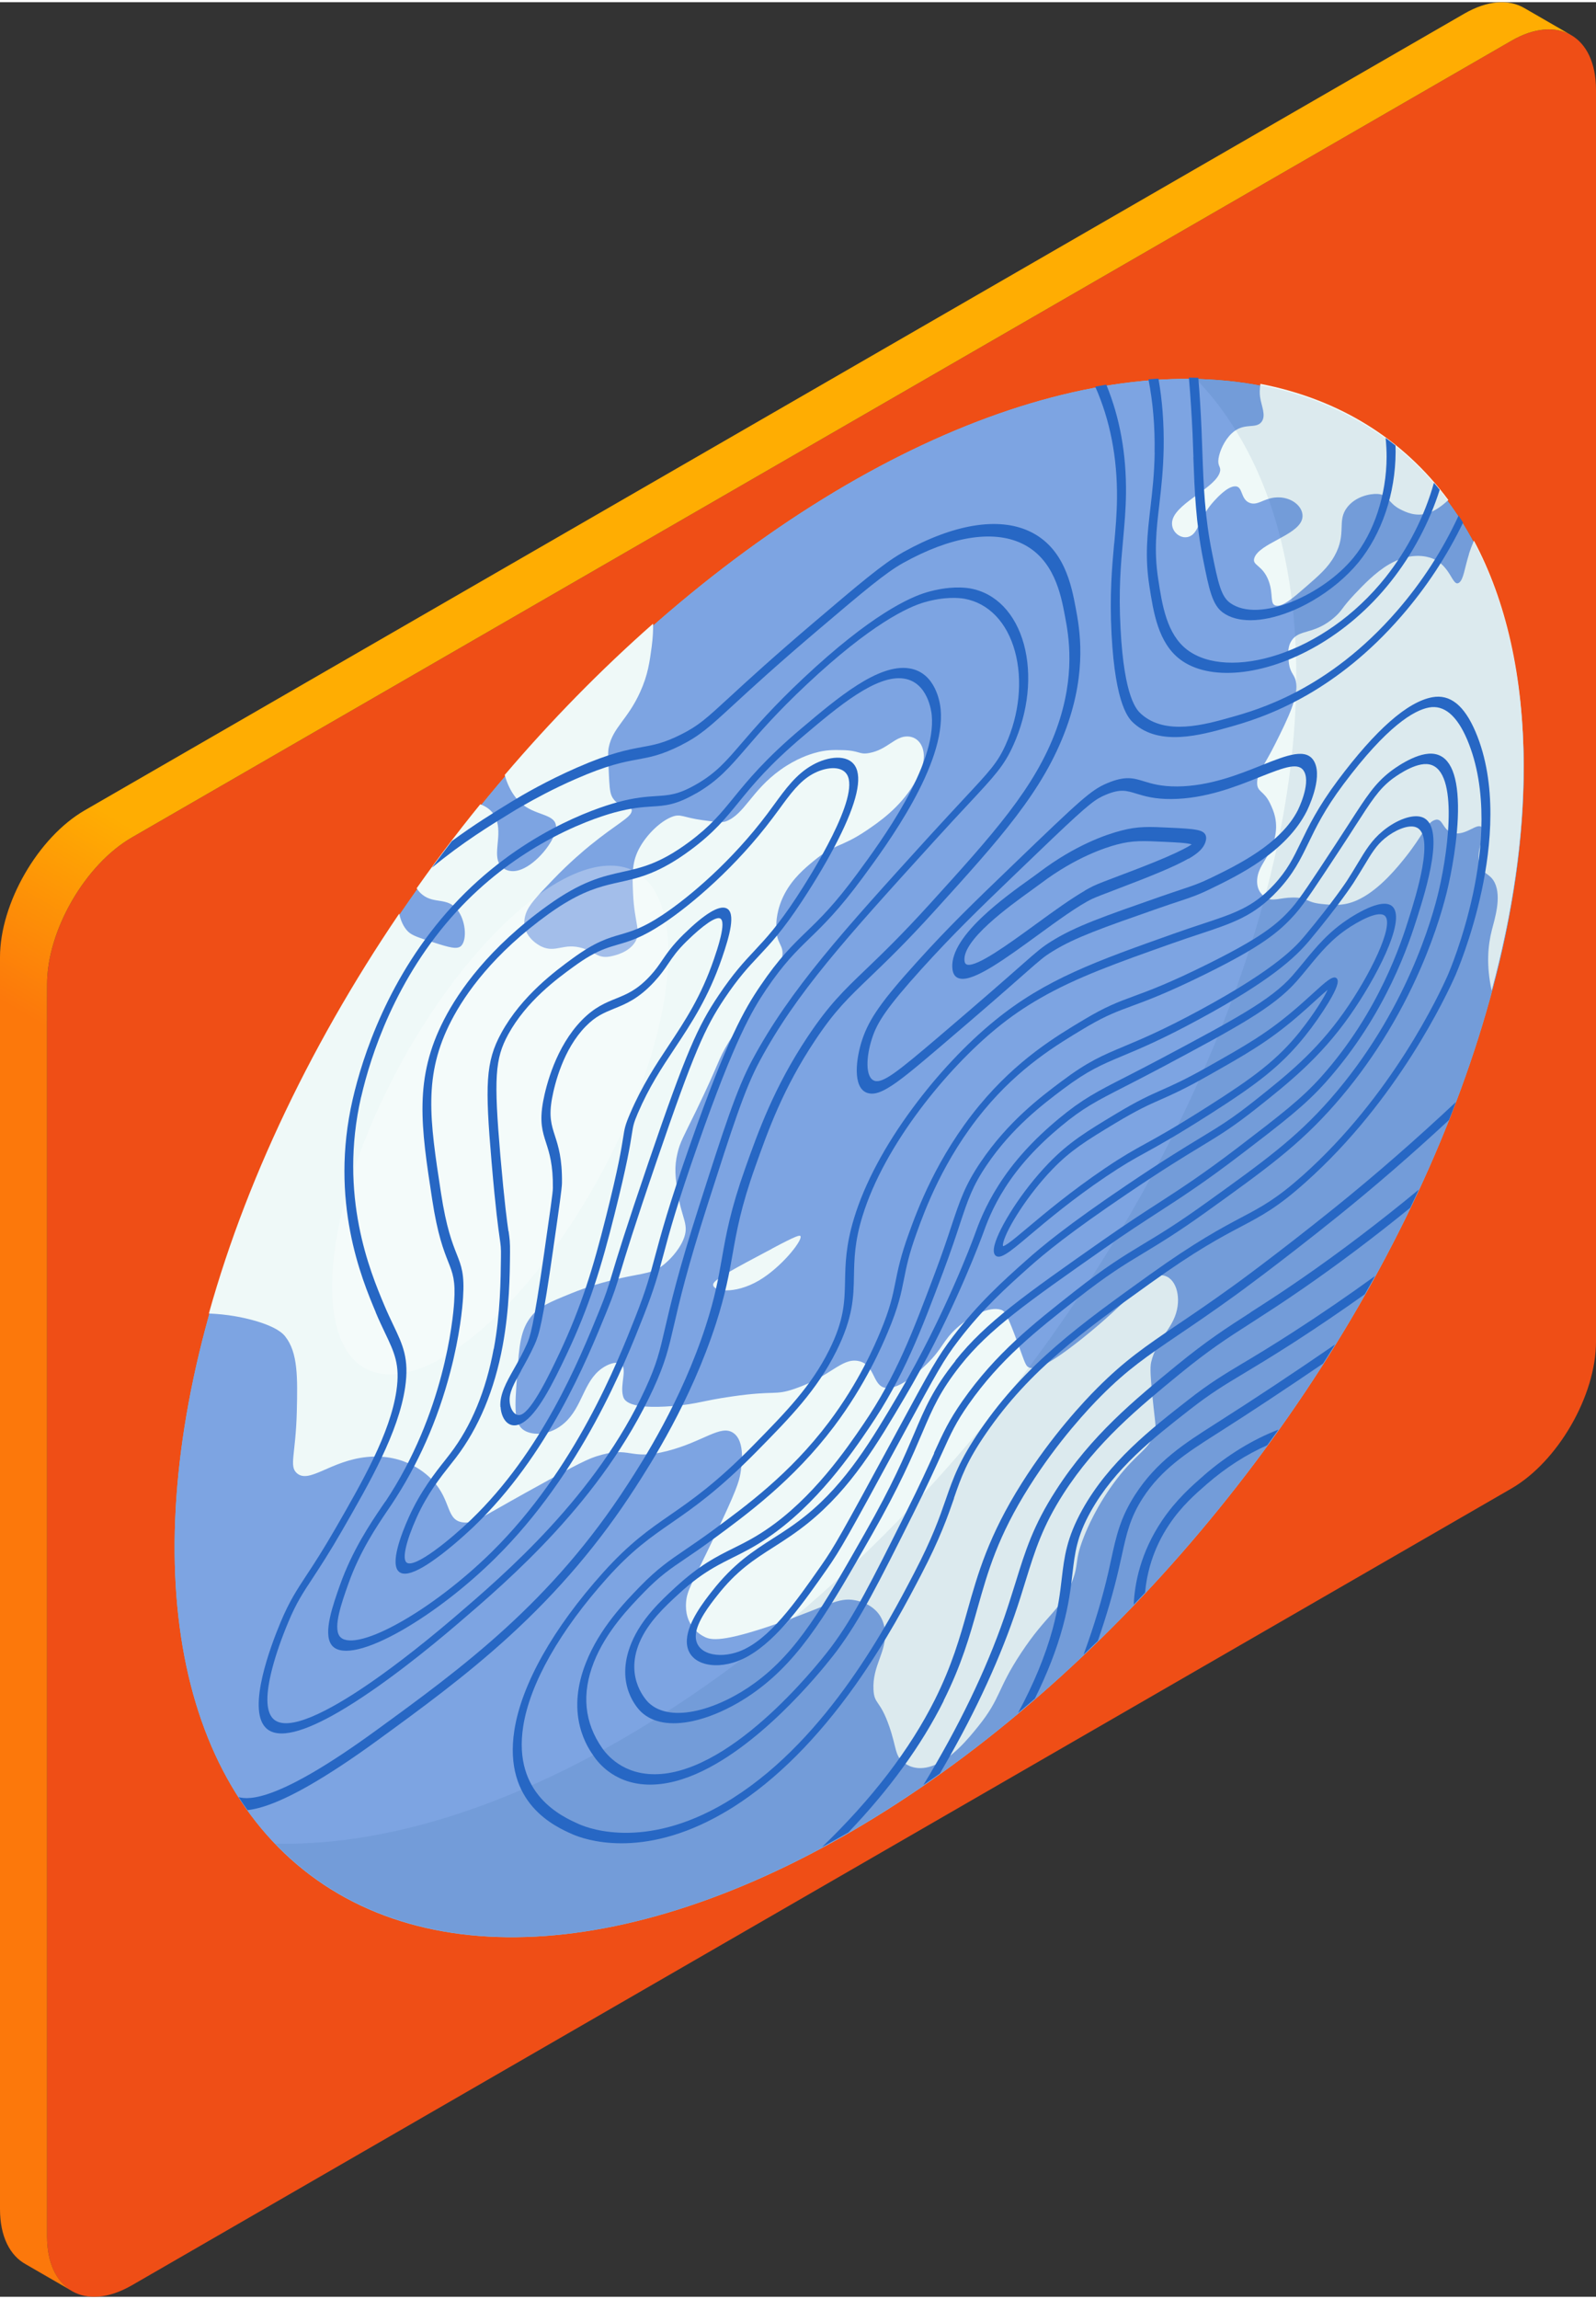 <?xml version="1.0" encoding="UTF-8"?>
<svg xmlns="http://www.w3.org/2000/svg" xmlns:xlink="http://www.w3.org/1999/xlink" id="Calque_2" data-name="Calque 2" viewBox="0 0 179.12 257.44" width="100" height="144">
  <rect x="0" y="0" width="179.12" height="257.44" fill="#333333" stroke="none"/>
  <defs>
    <style>
      .cls-1 {
        fill: url(#linear-gradient-2);
      }

      .cls-2 {
        fill: #054477;
        opacity: .08;
      }

      .cls-3 {
        fill: #ef4e16;
      }

      .cls-4 {
        fill: #2767c4;
      }

      .cls-5 {
        fill: #fff;
        opacity: .29;
      }

      .cls-6 {
        fill: #61d0f7;
      }

      .cls-7 {
        fill: #eff9f8;
      }

      .cls-8 {
        fill: url(#linear-gradient);
      }

      .cls-9 {
        fill: #7da4e2;
      }
    </style>
    <linearGradient id="linear-gradient" x1="176.35" y1="3.7" x2="176.35" y2="3.7" gradientUnits="userSpaceOnUse">
      <stop offset=".4" stop-color="#34318f"/>
      <stop offset=".48" stop-color="#7f7ff4"/>
    </linearGradient>
    <linearGradient id="linear-gradient-2" x1="-20.04" y1="240.56" x2="131.62" y2="-22.13" gradientUnits="userSpaceOnUse">
      <stop offset=".4" stop-color="#fc780b"/>
      <stop offset=".48" stop-color="#ffad02"/>
    </linearGradient>
  </defs>
  <g id="Objects">
    <g id="Window_with_calendar" data-name="Window with calendar">
      <path class="cls-3" d="m179.12,150.28c0,6.05-4.28,13.47-9.52,16.49L14.8,256.15c-5.24,3.02-9.52.55-9.52-5.5V110.2c0-6.05,4.28-13.46,9.52-16.49L169.6,4.34c5.24-3.02,9.52-.55,9.52,5.5v140.45Z"/>
      <g>
        <path class="cls-8" d="m176.35,3.7h0s-.02-.01-.02-.01c0,0,.01,0,.02.01Z"/>
        <path class="cls-1" d="m5.28,250.65V110.2c0-6.05,4.28-13.46,9.52-16.49L169.6,4.34c2.61-1.51,4.98-1.65,6.71-.66l-5.23-3.02h0c-1.73-1.01-4.12-.89-6.75.63L9.52,90.66c-5.24,3.02-9.52,10.44-9.52,16.49v140.45c0,3.08,1.12,5.23,2.91,6.2l5.07,2.93c-1.67-1.02-2.7-3.12-2.7-6.08Z"/>
      </g>
      <g>
        <ellipse class="cls-6" cx="95.3" cy="129.67" rx="100.65" ry="56.94" transform="translate(-65.61 127.89) rotate(-53.05)"/>
        <ellipse class="cls-9" cx="95.3" cy="129.67" rx="100.65" ry="56.94" transform="translate(-65.61 127.89) rotate(-53.05)"/>
        <path class="cls-7" d="m86.64,139.85c-4.3,2.28-6.45,3.42-6.59,3.96-.2.81,2.36,1.24,5.14-.4,2.49-1.47,4.82-4.4,4.66-4.94-.06-.19-.42-.11-3.21,1.37Z"/>
        <path class="cls-7" d="m130.17,142.83c-1.75.1-3.2,2.72-8.83,7.19-4.08,3.24-5.21,3.36-5.78,3.18-.45-.14-.49-.45-1.29-2.63-1.27-3.49-1.53-3.74-1.93-3.87-1.32-.42-3.48.71-4.98,2.07-1.56,1.41-1.54,2.27-3.37,4.04-.67.64-2.47,2.38-4.02,2.64-2.2.37-1.5-2.63-3.69-3.01-1.87-.32-3.05,1.74-7.07,3.12-2.34.8-2.08.15-7.07.87-3.42.49-3.87.85-6.59,1.07-5.03.41-5.49-.63-5.62-1.09-.39-1.36.57-3.21-.32-3.67-.51-.26-1.39.06-2.09.56-2.06,1.49-2.14,4.3-4.18,6.11-1.59,1.41-3.51,1.43-4.5.83-1.21-.74-1.07-2.59-.8-6.28.24-3.29.37-5.03,1.61-6.55.88-1.08,2.03-1.56,4.34-2.5,2.01-.83,3.89-1.35,5.46-1.71,2.96-.67,3.89-.52,5.3-1.78.24-.21,1.35-1.21,1.93-2.56.74-1.75-.18-2.28-.64-5.41-.24-1.64-.39-2.71,0-4.34.29-1.23.65-1.78,2.09-4.74,2.75-5.68,2.35-5.55,3.69-7.76.41-.67,1.45-2.2,3.53-5.25,1.74-2.55,2.22-3.2,2.41-4.12.32-1.54-.66-1.44-.64-3.48,0-.53.02-2,.96-3.77.91-1.7,2.22-2.8,3.21-3.62,2.48-2.05,2.99-1.45,5.94-3.43,1.38-.93,3.7-2.52,5.3-5.15.36-.6.98-1.63,1.12-2.74.2-1.54-.6-2.63-1.77-2.67-1.44-.06-2.28,1.49-4.34,1.86-1.18.21-.99-.29-3.05-.33-.93-.02-1.82-.04-3.05.32-.5.14-2.04.6-3.86,1.9-3.26,2.34-4.01,4.97-6.1,5.77-.44.17-1.15.07-2.57-.12-2.31-.31-2.5-.78-3.53-.37-1.26.5-2.7,1.89-3.53,3.33-.94,1.63-.9,2.99-.8,5.28.14,3.33.99,4.32.16,5.53-.73,1.06-2.12,1.38-2.57,1.48-1.48.34-1.78-.42-3.21-.88-2.16-.68-3.02.57-4.66-.2-.2-.09-2.55-1.26-1.77-3.64.33-1.02,1.24-1.96,3.05-3.85,1.91-1.99,3.59-3.38,4.18-3.86,2.99-2.43,4.49-3.07,4.66-3.81.19-.81-1.54-.2-2.25-1.75-.21-.47-.25-1.21-.32-2.71-.07-1.48-.11-2.22,0-2.73.46-2.24,2.12-3.09,3.53-6.22.87-1.91,1.06-3.38,1.29-5.08.13-.98.17-1.84.16-2.58-5.89,5.19-11.48,10.9-16.66,16.98.56,1.95,1.48,2.98,2.37,3.57,1.65,1.07,3.64.9,3.37,2.55-.24,1.45-2.14,3.8-3.86,4.47-1.38.55-2.14-.19-2.25-.31-1.06-1.09.02-3.18-.48-5.02-.19-.71-.67-1.52-1.89-1.97.42-.52.85-1.04,1.27-1.55-2.95,3.55-5.76,7.21-8.41,10.97.21.33.44.57.68.75,1.31,1.02,2.75.25,3.86,1.63.97,1.2,1.13,3.35.48,4.06-.44.48-1.37.2-3.21-.39-1.53-.49-2.29-.74-2.73-1.15-.28-.26-.78-.85-1.04-2.05.65-.95,1.3-1.9,1.97-2.84-10.67,15.09-18.85,31.61-23.33,47.7,2.13.09,3.8.43,5.05.78,2.63.74,3.31,1.52,3.53,1.81,1.42,1.81,1.38,4.57,1.29,8.41-.12,4.83-.89,6.11,0,6.91,1.39,1.24,3.77-1.4,7.87-1.81,4.33-.43,6.79,1.99,7.39,2.64,2.16,2.34,1.44,4.56,3.53,4.71,1.14.08,1.85-.54,6.91-3.35,4.39-2.43,6.59-3.65,7.87-4.06,3.98-1.28,3.62.52,8.03-.62,4.06-1.05,5.97-3,7.39-2.02,1.38.95.93,3.73.8,4.52-.15.92-.44,1.95-3.05,7.38-2.43,5.07-2.94,5.76-3.05,7.06-.22,2.6,1.51,3.65,2.09,3.93.7.34,1.95.66,8.19-1.52,5.64-1.96,6.77-2.96,8.67-2.6.47.09,3.15.61,3.37,3.51.18,2.33-1.42,3.82-1.29,6.52.09,1.7.72,1.09,1.77,4.12.83,2.39.62,3.31,1.61,4.05.29.22,1.37,1.04,3.21.39,2.19-.76,4.09-3.11,5.14-4.41,2.6-3.22,2.11-4.14,4.82-8.24,2.87-4.35,4.31-4.65,5.62-7.74.98-2.32.29-2.41,1.45-5.33.32-.81,1.43-3.53,3.69-6.47,2.27-2.94,3.51-3.24,4.18-4.98.31-.81.14-1-.16-4.08-.22-2.27-.32-3.42-.16-4.08.64-2.6,2.4-3.64,2.89-5.85.44-1.98-.36-3.96-1.93-3.87Z"/>
        <path class="cls-7" d="m164.87,61.91c-.51,1.61-.61,2.86-1.12,3.22-.76.52-.91-1.94-3.05-2.74-.61-.23-2.42-.71-4.82.69-1.54.9-2.88,2.32-3.86,3.35-1.51,1.6-1.34,1.79-2.25,2.58-2.29,2-3.93,1.28-4.82,2.62-.44.67-.39,1.39-.32,2.27.1,1.34.61,1.43.8,2.27.38,1.65-.91,4.23-2.25,6.92-1.33,2.67-2.05,3.32-2.09,4.42-.04,1.15.74.89,1.45,2.38.37.78,1,2.1.48,4.06-.54,2.05-1.82,2.9-1.93,4.49-.09,1.36.78,1.9.96,2.01.8.5,1.51.02,3.05,0,1.66-.01,1.46.54,3.21.72,1.44.15,2.68.27,4.34-.58,2.31-1.18,4.28-3.65,5.14-4.73,1.88-2.37,2.32-3.78,3.21-4.1,1.05-.38.82,1.43,2.41,1.5,1.33.06,2.35-1.17,2.89-.71.61.52-.57,2.17-.32,3.88.21,1.44,1.18,1.16,1.77,2.35.8,1.63-.02,4.14-.32,5.33-.44,1.71-.64,3.96-.02,6.78,2.33-8.62,3.59-17.1,3.59-25.14,0-10.1-1.98-18.6-5.58-25.34-.23.54-.41,1.03-.56,1.49Z"/>
        <path class="cls-7" d="m141.46,42.82c-.09.59-.1,1.07-.04,1.47.14,1.01.71,2.08.16,2.8-.66.86-1.98-.02-3.37,1.31-.79.75-1.32,1.95-1.45,2.76-.15.93.3.92.16,1.51-.42,1.75-4.65,3.39-5.3,5.31-.46,1.37,1.03,2.54,2.09,1.85.88-.58.92-2.1,2.57-3.89.37-.4,1.41-1.53,2.25-1.62,1.03-.11.62,1.49,1.77,1.87.85.28,1.47-.46,2.73-.61,2.02-.24,3.58,1.26,3.05,2.58-.69,1.71-4.75,2.6-5.3,4.18-.31.89.93.75,1.61,2.61.55,1.51.09,2.59.8,2.75.75.17,1.97-.89,3.37-2.11,1.47-1.28,2.48-2.15,3.21-3.46,1.43-2.56.21-3.93,1.45-5.49.95-1.2,2.55-1.51,3.37-1.47,1.28.07,1.16,1.01,2.57,1.73.6.3,1.77.9,3.21.39.74-.26,1.48-.79,2.18-1.44-5.12-6.92-12.35-11.34-21.09-13.03Z"/>
        <path class="cls-2" d="m134.18,42.21c7.16,7.43,11.3,18.67,11.3,33.27,0,41.81-33.89,95.27-75.7,119.41-14.22,8.21-27.51,11.96-38.88,11.71,13.34,13.85,37.2,14.44,64.41-1.27,41.81-24.14,75.7-77.6,75.7-119.41,0-27.59-14.77-43.21-36.83-43.71Z"/>
        <path class="cls-5" d="m68.5,96.87c-7.88,0-19.79,12.78-26.62,28.54-6.83,15.76-5.97,28.54,1.9,28.54,7.88,0,19.79-12.78,26.62-28.54,6.83-15.76,5.97-28.54-1.9-28.54Z"/>
        <path class="cls-4" d="m99.56,121.87c-.94.55-1.63.7-2.23.5-1.69-.58-1.26-3.91-.55-6.01.78-2.32,2.21-4.35,6.13-8.68,3.5-3.88,6.1-6.4,10.76-10.88,7.72-7.43,8.78-8.41,10.6-9.18,2.02-.85,2.94-.57,4.11-.21.85.26,1.91.59,3.76.58,3.6-.04,6.85-1.33,9.46-2.38,2.85-1.14,5.09-2.03,5.93-.35.94,1.89-.81,5.37-.88,5.52-2.34,4.6-7.66,7.18-10.83,8.72-1.42.69-2.19.94-3.57,1.4-.61.2-1.36.45-2.36.8-6.15,2.15-9.24,3.23-11.74,4.78-1.01.62-1.31.89-3.28,2.62-1.61,1.42-4.29,3.78-9.29,8.04-2.81,2.39-4.66,3.95-6,4.72Zm23.8-32.59c-1.2.69-2.86,2.24-9.27,8.41-4.62,4.44-7.18,6.94-10.63,10.74-4.02,4.45-5,6.04-5.57,7.76-.7,2.09-.8,4.46.25,4.82.92.32,2.59-1,7.1-4.84,4.99-4.25,7.66-6.6,9.26-8.01,2-1.76,2.42-2.13,3.58-2.85,2.66-1.65,5.8-2.74,12.06-4.93,1-.35,1.77-.6,2.38-.81,1.37-.46,2.06-.68,3.4-1.33,2.92-1.42,7.81-3.79,9.74-7.59.01-.03,1.44-2.87.73-4.29-.57-1.14-2.11-.58-5.02.58-2.7,1.08-6.07,2.42-9.85,2.46-1.96.02-3.07-.33-3.97-.6-1.13-.35-1.82-.57-3.49.14-.24.1-.47.21-.71.35Z"/>
        <path class="cls-4" d="m133.39,96.08c-1.44.83-3.88,1.85-8.02,3.42-1.26.48-2.34.89-2.79,1.1-1.56.75-3.89,2.45-6.14,4.09-3.64,2.65-7.08,5.15-8.67,4.86-.5-.09-.79-.43-.87-1.02-.22-1.6.9-3.58,3.31-5.87,1.81-1.72,4-3.3,5.46-4.34.4-.29.74-.53,1-.73,3.98-3,7.43-4.2,9.13-4.64,1.93-.51,3.15-.45,5.59-.33,1.26.06,2.26.11,2.91.24.41.08,1.36.27.98,1.39-.21.62-.72,1.18-1.88,1.85Zm-11.64,3.59c.34-.19.66-.37.95-.51.52-.25,1.58-.65,2.93-1.16,1.59-.6,3.57-1.35,5.26-2.08,1.62-.7,2.45-1.16,2.86-1.43-.52-.17-1.78-.23-3.1-.29-2.34-.11-3.52-.17-5.28.3-1.27.33-4.65,1.43-8.48,4.31-.28.21-.63.46-1.04.76-2.57,1.85-7.91,5.68-7.6,8.01h0c.03.24.14.37.34.41,1.13.2,4.59-2.31,7.64-4.53,1.93-1.41,3.92-2.85,5.53-3.78Z"/>
        <path class="cls-4" d="m42.16,146.98c.36.87.72,1.61,1.03,2.27,1.08,2.26,1.73,3.62,1.3,6.54-.7,4.76-3.81,10.18-6.82,15.41-1.42,2.46-2.43,4.01-3.25,5.25-1.13,1.72-1.95,2.97-2.91,5.26-1.19,2.84-3.73,9.66-1.74,11.83,1.37,1.5,4.56.41,8.18-1.68,4.79-2.77,10.34-7.29,13.43-9.94,5.66-4.84,16.19-13.85,21.94-26.35,1.35-2.94,1.71-4.5,2.31-7.09.61-2.66,1.45-6.3,3.8-13.63,2.76-8.6,4.14-12.92,5.84-16.07,4.1-7.63,9.58-13.66,19.52-24.6,1.56-1.72,2.82-3.07,3.83-4.15,3.04-3.26,4.07-4.36,5.11-6.68,1.69-3.74,2.12-7.87,1.18-11.32-.95-3.46-3.15-5.75-6.04-6.26-.62-.11-2.34-.29-4.81.42-1.95.56-6.33,2.55-13.86,9.62-3.42,3.21-5.36,5.46-6.92,7.27-1.82,2.12-2.92,3.4-5.13,4.67,0,0-.01,0-.02.01-2.01,1.16-3.06,1.22-4.5,1.31-1.06.07-2.38.15-4.4.71-2.44.67-10.98,3.5-18.41,11.58-7.24,7.88-10.15,17-11.24,21.74-2.63,11.44,1.03,20.16,2.59,23.88Zm-1.62-24.18c1.05-4.55,3.83-13.3,10.72-20.8,3.12-3.4,6.46-5.82,9.42-7.53,3.77-2.18,6.93-3.19,8.24-3.55,1.94-.53,3.16-.61,4.23-.68,1.51-.09,2.71-.17,4.96-1.47h.02c2.48-1.44,3.73-2.9,5.64-5.11,1.52-1.77,3.42-3.97,6.75-7.1,7.26-6.82,11.41-8.71,13.24-9.24,2.31-.66,3.91-.49,4.48-.39h0c2.71.49,4.78,2.64,5.67,5.91.88,3.23.5,7.06-1.06,10.5-.89,1.98-1.77,2.92-4.7,6.06-1.01,1.09-2.27,2.44-3.85,4.17-9.73,10.71-15.61,17.18-19.85,25.06-1.79,3.32-3.19,7.7-5.98,16.41-2.37,7.4-3.22,11.08-3.84,13.76-.59,2.57-.92,3.98-2.19,6.74-5.54,12.04-15.83,20.85-21.35,25.58-4.53,3.87-7.94,6.36-10.01,7.76-3.89,2.64-8.86,5.41-10.47,3.66-.79-.86-.8-2.76-.04-5.66.41-1.55,1.01-3.29,1.8-5.17.88-2.11,1.61-3.22,2.72-4.9.83-1.27,1.87-2.85,3.32-5.37,3.1-5.39,6.31-10.97,7.06-16.04.47-3.22-.25-4.73-1.35-7.03-.31-.65-.66-1.39-1.02-2.25-1.53-3.65-5.12-12.21-2.57-23.31Z"/>
        <path class="cls-4" d="m43.24,168.22c-.12.18-.25.37-.39.57-1.24,1.83-3.31,4.89-4.7,8.81-.79,2.24-1.88,5.3-.98,6.65.85,1.27,3.52.82,7.31-1.24.25-.14.5-.28.75-.42,3.41-1.97,7.14-4.85,10.34-8.01,9.72-9.6,14.58-21.91,16.65-27.17,1.23-3.12,1.68-4.8,2.25-6.92.66-2.49,1.49-5.58,3.9-12.43,4.07-11.6,6.01-14.92,7.64-17.33,1.98-2.91,3.31-4.2,4.85-5.7,1.55-1.5,3.3-3.2,5.96-6.81,2.79-3.79,9.33-12.68,8.75-18.89-.06-.68-.54-4.12-3.52-4.59-3.48-.55-8.06,3.32-12.1,6.73-4.09,3.45-6.03,5.84-7.59,7.75-1.46,1.79-2.61,3.21-5.02,5-3.27,2.42-5.3,2.87-7.45,3.35-2.25.5-4.58,1.02-8.4,3.76-6.61,4.74-9.98,9.57-11.64,12.79-3.43,6.62-2.6,12.01-1.35,20.18.61,4.01,1.3,5.74,1.8,7.01.52,1.31.83,2.1.67,4.53-.13,2-1.13,12.48-7.72,22.39Zm8.01-27.78c-.49-1.24-1.16-2.93-1.76-6.86-1.26-8.22-2.02-13.19,1.17-19.33,1.55-2.99,4.71-7.51,10.97-12,.79-.56,1.51-1.03,2.18-1.41,2.37-1.37,4.08-1.75,5.75-2.12,2.17-.48,4.42-.99,7.94-3.6,2.62-1.94,3.91-3.53,5.41-5.37,1.58-1.94,3.36-4.13,7.3-7.46,3.82-3.23,8.15-6.89,11.25-6.4,2.69.42,3.08,3.73,3.11,4.1h0c.54,5.69-5.7,14.17-8.36,17.78-2.55,3.46-4.15,5.02-5.71,6.52-1.57,1.52-3.05,2.95-5.16,6.06-1.79,2.64-3.74,5.98-7.89,17.82-2.43,6.91-3.26,10.04-3.94,12.56-.57,2.15-.99,3.7-2.18,6.73-2.02,5.13-6.75,17.14-16.13,26.4-3.26,3.22-7.25,6.26-10.68,8.12-3.35,1.83-5.76,2.31-6.43,1.31-.7-1.04.28-3.79.99-5.8,1.3-3.68,3.2-6.48,4.45-8.33.14-.21.27-.41.4-.59,2.96-4.44,5.19-9.46,6.61-14.91,1.07-4.07,1.36-7.19,1.43-8.34.17-2.62-.18-3.52-.72-4.88Z"/>
        <path class="cls-4" d="m55.41,151.07c-.87,4.71-2.51,8.67-4.88,11.77-.17.22-.36.46-.56.72-1.11,1.4-2.79,3.52-4.09,6.42-.86,1.92-2.15,5.28-1.08,6.13.48.39,1.37.21,2.65-.53.63-.36,1.34-.86,2.16-1.48,1.79-1.38,3.42-2.94,3.6-3.11,8.29-7.97,12.58-18.47,14.88-24.1.83-2.04,1.04-2.73,1.54-4.39.55-1.84,1.48-4.91,4.08-12.52,4.16-12.16,5.42-14.94,7.6-18.2,1.57-2.34,2.67-3.52,3.84-4.76,1.35-1.44,2.74-2.93,4.89-6.21,1.62-2.47,2.97-4.77,4.02-6.85,2.1-4.15,2.74-6.94,1.9-8.28-.84-1.34-3.03-1.07-4.75-.11-1.83,1.01-3.06,2.71-4.37,4.51-.24.32-.48.66-.73.99-3.9,5.2-8.66,9.29-11.81,11.37-2.17,1.44-3.44,1.8-4.66,2.16-1.39.4-2.82.81-5.39,2.69-1.85,1.35-5.69,4.16-7.99,8.36-1.78,3.25-1.83,5.86-1.09,14.48.46,5.4.75,7.4.9,8.47.13.89.17,1.16.15,2.23-.03,2.49-.06,6.24-.8,10.26Zm1.65-13.19c-.15-1.06-.43-3.05-.9-8.42-.75-8.76-.61-10.92.87-13.64,2.05-3.75,5.5-6.27,7.36-7.62.68-.49,1.26-.88,1.79-1.18,1.3-.75,2.21-1.01,3.17-1.29,1.31-.38,2.67-.77,5.03-2.33,3.29-2.18,8.26-6.44,12.34-11.88.26-.34.51-.68.75-1.01,1.21-1.66,2.26-3.1,3.72-3.91,1.38-.77,3.2-1.01,3.86.04,1.53,2.45-3.97,11.22-5.7,13.85-2.04,3.1-3.36,4.52-4.64,5.89-1.18,1.26-2.4,2.56-4.07,5.06-2.31,3.44-3.62,6.31-7.85,18.69-2.61,7.64-3.55,10.73-4.1,12.58-.5,1.65-.68,2.26-1.48,4.22-2.24,5.49-6.41,15.69-14.35,23.33-2.32,2.23-6.34,5.51-7.23,4.8-.51-.41-.08-2.35,1.13-5.05,1.19-2.65,2.7-4.55,3.8-5.94.21-.27.41-.52.59-.75,2.58-3.37,4.35-7.61,5.27-12.61.76-4.12.8-7.94.82-10.46.01-1.14-.04-1.47-.16-2.36Z"/>
        <path class="cls-4" d="m56.18,157.61c.08,1.26.82,2.38,2.02,1.98.14-.05.28-.11.42-.19,1.69-.97,3.39-4.34,4.99-7.73,2.55-5.4,3.9-9.84,5.36-15.68,1.42-5.65,1.76-7.81,1.94-8.98.16-.99.19-1.22.67-2.35,1.26-2.94,2.67-5.08,4.17-7.33,1.85-2.79,3.76-5.67,5.28-10.1.86-2.5,1.59-5.11.48-5.58-.83-.35-2.45.64-4.81,2.95-1.24,1.22-1.84,2.1-2.37,2.87-.39.58-.76,1.12-1.39,1.8-1.46,1.57-2.61,2.03-3.82,2.52-1.16.47-2.37.95-3.79,2.39-2.96,3.01-4.04,7.38-4.37,9.12-.43,2.32-.08,3.41.33,4.68.37,1.15.79,2.46.76,5.07,0,.51-.34,2.81-.94,7v.02c-1.28,8.92-1.64,9.72-1.99,10.5-.47,1.05-.98,1.96-1.43,2.75-.87,1.54-1.62,2.87-1.53,4.28Zm2.3-4.08c.47-.84,1-1.78,1.52-2.92.5-1.12.88-2.25,2.12-10.94v-.02c.65-4.51.94-6.57.95-7.15.04-2.75-.42-4.18-.79-5.32-.39-1.21-.7-2.17-.32-4.22.29-1.57,1.25-5.5,3.79-8.07.56-.57,1.07-.95,1.58-1.24s1.06-.52,1.63-.75c1.26-.51,2.69-1.08,4.45-2.98.75-.81,1.19-1.45,1.61-2.08.51-.75.99-1.46,2.07-2.51,1.84-1.8,3.23-2.75,3.72-2.54.78.33-.33,3.53-.69,4.59-1.44,4.18-3.19,6.82-5.04,9.62-1.49,2.24-3.02,4.56-4.36,7.68-.57,1.32-.63,1.71-.79,2.74-.18,1.14-.51,3.26-1.92,8.85-1.44,5.74-2.76,10.08-5.24,15.34-.99,2.09-3.04,6.44-4.32,6.87-.67.22-1.2-.61-1.25-1.5-.07-1.02.48-1.98,1.29-3.44Z"/>
        <path class="cls-4" d="m107.06,167.84c.83-2.39,1.43-4.12,3.63-7.31,4.89-7.11,10.86-11.39,18.42-16.81,5.14-3.69,7.92-5.16,10.16-6.34,2.38-1.26,4.11-2.17,7.23-4.96,10.35-9.21,15.86-21.01,16.86-23.28.07-.17,1.79-4.12,2.93-9.45,1.05-4.92,1.79-12.01-.69-17.83-1.27-2.98-2.86-4.25-4.86-3.88-2.79.52-6.35,3.65-10.59,9.32-2.25,3.01-3.3,5.19-4.15,6.95-.85,1.76-1.52,3.15-3.07,4.81-2.32,2.48-4.37,3.16-8.1,4.39-.92.3-1.95.65-3.11,1.06-8.66,3.07-14.39,5.1-20.08,9.75-3.17,2.58-6.43,6.05-9.18,9.77-3.14,4.23-5.43,8.52-6.61,12.4-.93,3.05-.97,5.15-1.01,7.01-.05,2.35-.08,4.38-1.79,7.8-2.03,4.07-4.89,6.98-8.51,10.67-4.16,4.24-6.9,6.13-9.32,7.81-2.35,1.62-4.56,3.16-7.52,6.45-5.62,6.26-9.16,12.54-9.97,17.69-1.29,8.23,4.6,10.84,6.53,11.69,1.25.55,7.72,2.93,16.88-2.36.4-.23.8-.47,1.21-.73,4.79-3.05,9.38-7.65,13.66-13.67,3.49-4.93,5.92-9.58,7.37-12.36,2.12-4.06,2.99-6.56,3.69-8.57Zm-24.77,33.63c-9.35,5.95-16.06,3.5-17.31,2.94-1.84-.82-7.46-3.3-6.26-10.97.75-4.81,4.11-10.73,9.45-16.68,2.79-3.1,4.81-4.5,7.16-6.13,2.49-1.72,5.31-3.68,9.61-8.05,3.77-3.83,6.74-6.86,8.93-11.25,1.88-3.78,1.93-6.06,1.97-8.47.04-1.86.07-3.79.95-6.64,2.47-8.08,9.55-16.61,15.09-21.13,1.56-1.28,3.14-2.35,4.79-3.3,4.13-2.39,8.75-4.02,14.84-6.18,1.14-.4,2.17-.75,3.09-1.05,3.82-1.27,6.13-2.03,8.78-4.86,1.8-1.92,2.57-3.53,3.47-5.38.85-1.76,1.81-3.75,3.92-6.57,4.91-6.56,7.93-8.31,9.61-8.62,1.69-.31,3.13.9,4.28,3.6,2.39,5.64,1.68,12.51.66,17.28-1.11,5.17-2.75,8.96-2.82,9.12-.97,2.2-6.3,13.6-16.29,22.5-2.96,2.63-4.6,3.51-6.88,4.71-2.28,1.21-5.11,2.71-10.35,6.46-7.72,5.54-13.82,9.91-18.94,17.35-2.36,3.44-3.04,5.37-3.89,7.82-.71,2.05-1.52,4.37-3.57,8.3-2.87,5.51-9.6,18.4-20.28,25.19Z"/>
        <path class="cls-4" d="m108.7,157.32c3.54-5.06,7.55-8.22,12.2-11.87,3.39-2.66,5.26-3.8,7.44-5.11,1.8-1.09,3.84-2.32,7.07-4.64,6.7-4.81,10.39-7.46,14.44-12.08,3.93-4.48,7.16-9.63,9.61-15.28,1.78-4.1,2.67-7.41,3.04-9.02.28-1.21,1.19-5.45,1.13-9.22-.06-3.76-1.05-5.71-2.95-5.79-1.91-.08-4.39,1.81-4.67,2.03-1.72,1.34-2.63,2.75-4.62,5.84-.45.7-.97,1.5-1.56,2.4-2.63,4.01-3.95,6.02-4.87,7.06-1.65,1.88-3.57,3.37-9.47,6.3-4.27,2.12-6.47,2.93-8.24,3.58-1.81.67-3.12,1.15-5.61,2.64-3.15,1.88-7.46,4.47-11.71,9.59-4.83,5.84-7.01,11.85-7.94,14.42-.91,2.51-1.22,4.05-1.49,5.4-.32,1.6-.6,2.98-1.72,5.65-.58,1.39-2.36,5.6-5.78,10.13-4.35,5.76-9.25,9.35-13.18,12.23-1.15.84-2.08,1.47-2.9,2.03-1.82,1.24-3.13,2.13-5.09,4.14-1.7,1.75-4.55,4.69-6.07,8.55-1,2.52-1.23,4.92-.68,7.13.43,1.75,1.23,2.89,1.61,3.43.77,1.1,3.04,3.59,7.52,3.04,2.05-.25,4.13-1.09,6.14-2.25,7.09-4.09,13.21-12.2,13.54-12.64,2.69-3.6,4.67-7.56,8.62-15.46,1.57-3.14,2.51-5.22,3.2-6.74,1.04-2.3,1.57-3.46,2.99-5.49Zm-3.85,5.46c-.68,1.5-1.61,3.56-3.17,6.67-3.89,7.78-5.84,11.68-8.41,15.11-.4.53-9.89,13.1-18.65,14.18-4.19.51-6.31-1.82-7.03-2.85-2.02-2.88-2.33-6.12-.94-9.65,1.37-3.46,4.01-6.18,5.59-7.81,1.8-1.86,2.98-2.66,4.77-3.87.83-.56,1.77-1.2,2.95-2.07,3.83-2.81,9.08-6.65,13.63-12.68,3.59-4.76,5.44-9.16,6.05-10.6,1.2-2.84,1.5-4.36,1.82-5.98.27-1.36.55-2.77,1.42-5.16.89-2.47,2.98-8.24,7.56-13.77,4.01-4.84,8.16-7.32,11.19-9.14.2-.12.38-.23.56-.33,2.02-1.17,3.22-1.61,4.82-2.2,1.79-.66,4.03-1.49,8.36-3.63,6.16-3.05,8.21-4.67,10.04-6.76,1.03-1.17,2.38-3.23,5.07-7.32.6-.91,1.12-1.71,1.57-2.42,1.9-2.95,2.69-4.17,4.12-5.29.24-.18,2.36-1.8,3.94-1.73,3.65.16,2.5,9.33,1.38,14.15-.7,3.03-3.65,13.67-12.17,23.41-3.88,4.43-7.5,7.03-14.08,11.75-3.17,2.28-5.18,3.49-6.96,4.56-2.22,1.34-4.14,2.51-7.62,5.24-4.78,3.76-8.9,7-12.64,12.34-1.54,2.21-2.13,3.5-3.2,5.85Z"/>
        <path class="cls-4" d="m130,135.76c2.65-1.72,5.16-3.34,9.24-6.46,4.79-3.66,7.2-5.5,9.56-8.14,6.84-7.67,9.41-15.81,10.26-18.49.97-3.07,3.24-10.27.55-11.23-1.04-.38-2.86.26-4.42,1.55-1.25,1.03-1.92,2.14-2.84,3.67-.33.55-.71,1.18-1.16,1.88h0s-1.51,2.32-4.74,6.19c-.9,1.07-2.99,3.59-11.75,8.33-4.15,2.25-6.59,3.27-8.55,4.09-2.43,1.02-4.04,1.69-7.01,3.92-2.39,1.79-5.99,4.5-9.08,9.06-1.76,2.6-2.33,4.32-3.28,7.17-.45,1.36-1.01,3.05-1.84,5.25-2.52,6.69-4.33,11.53-8.03,16.97-1.84,2.7-5.66,8.32-10.94,11.87-1.36.92-2.52,1.5-3.65,2.06-1.96.97-3.8,1.9-6.51,4.38-1.6,1.48-3.8,3.5-4.94,6.24-1.96,4.7.78,7.46,1.1,7.76,1.29,1.21,3.3,1.56,5.81,1.01,1.6-.35,3.32-1.05,5.01-2.02.71-.41,1.42-.87,2.1-1.37,5.13-3.75,8.24-9.22,12.95-17.49,3.15-5.53,4.54-8.81,5.66-11.44,1.2-2.81,1.99-4.67,4.31-7.6,3.21-4.05,7.51-7.06,16.08-13.07,2.49-1.75,4.34-2.94,6.12-4.1Zm-22.76,16.66c-2.52,3.17-3.4,5.25-4.62,8.12-1.1,2.58-2.46,5.8-5.55,11.22-4.72,8.3-7.57,13.31-12.33,16.79-4,2.93-9.38,4.64-11.93,2.25-.11-.11-2.76-2.66-1.05-6.75.96-2.29,2.86-4.04,4.39-5.45,1.56-1.44,2.83-2.32,4.01-3,.71-.41,1.39-.75,2.09-1.1,1.17-.58,2.37-1.18,3.82-2.16,5.61-3.77,9.6-9.64,11.51-12.46,3.85-5.66,5.8-10.85,8.27-17.42.84-2.24,1.41-3.95,1.86-5.32.92-2.78,1.43-4.31,3.02-6.66,2.87-4.24,6.3-6.82,8.57-8.53,2.81-2.11,4.35-2.75,6.68-3.73,1.99-.83,4.46-1.86,8.67-4.15,7.99-4.33,10.71-6.89,12.32-8.81,3.3-3.96,4.81-6.27,4.91-6.42h0c.47-.74.86-1.38,1.2-1.94.86-1.43,1.38-2.3,2.34-3.09,1.05-.87,2.59-1.58,3.49-1.25,2.19.79.01,7.68-.81,10.28-.81,2.57-3.29,10.4-9.8,17.7-2.22,2.49-4.57,4.28-9.26,7.87-4.02,3.07-6.5,4.68-9.13,6.38-1.8,1.16-3.65,2.37-6.17,4.13-8.72,6.12-13.1,9.19-16.52,13.49Z"/>
        <path class="cls-4" d="m141.11,124.03c3.45-2.74,7.02-5.57,10.35-10.29,2.9-4.11,6.33-10.61,4.87-12.23-.69-.76-2.38-.32-4.89,1.27l.03.49.03.49c2.05-1.3,3.49-1.74,3.96-1.22.99,1.09-1.66,6.57-4.65,10.81-3.15,4.45-6.44,7.06-9.92,9.83-2.63,2.09-3.97,2.9-6.18,4.24-1.86,1.13-4.17,2.53-8.23,5.27-6.61,4.47-9.48,6.83-11.41,8.56-2.44,2.17-5.2,4.64-8.08,8.4-1.77,2.31-2.55,3.74-6.26,10.6l-.35.65c-6.01,11.09-6.78,12.45-8.21,14.49-2.87,4.11-5.83,8.35-9.17,9.63-2.38.91-5.04.31-4.91-1.83.09-1.49,1.59-3.39,2.39-4.41,2.2-2.81,4.13-4.04,6.36-5.46,1.22-.78,2.48-1.59,3.87-2.71,4.84-3.92,7.76-8.88,10.86-14.13,4.77-8.08,7.84-15.91,8.52-17.7l.14-.37s0,0,0,0l.06-.16c.43-1.19,1.08-2.99,2.5-5.22,1.54-2.42,3.6-4.69,6.29-6.92,2.47-2.05,3.93-2.8,7.14-4.44,1.14-.58,2.55-1.31,4.29-2.23,8.25-4.41,12.39-6.62,15.01-9.59.46-.52.89-1.05,1.32-1.57,1.36-1.66,2.65-3.23,4.66-4.51l-.03-.49-.03-.49h0c-2.28,1.45-3.74,3.23-5.15,4.95-.43.52-.84,1.02-1.26,1.5-2.37,2.69-6.42,4.85-14.48,9.15-1.73.92-3.08,1.61-4.27,2.22-3.21,1.64-4.82,2.47-7.45,4.65-2.87,2.38-5.08,4.82-6.75,7.45-1.55,2.43-2.28,4.43-2.71,5.63l-.06.16c-.13.36-3.28,8.89-8.49,17.73-2.99,5.06-5.81,9.85-10.34,13.52-1.31,1.06-2.52,1.84-3.7,2.59-2.28,1.46-4.44,2.84-6.87,5.94-.87,1.11-2.7,3.43-2.82,5.42-.17,2.7,2.88,3.5,5.72,2.41.42-.16.84-.36,1.25-.6,3.29-1.9,6.18-6.04,8.77-9.74,1.49-2.14,2.27-3.51,8.34-14.71l.35-.65c3.65-6.73,4.41-8.13,6.07-10.29,2.75-3.59,5.43-5.98,7.79-8.09,1.88-1.68,4.68-3.99,11.21-8.4,4.02-2.72,6.31-4.11,8.16-5.23,2.19-1.33,3.64-2.21,6.36-4.37Z"/>
        <path class="cls-4" d="m147.27,111.28c-.58.52-1.23,1.12-1.95,1.73-3.16,2.7-5.51,4.03-9.8,6.45-2.52,1.42-3.85,2.01-5.13,2.58-1.38.61-2.68,1.19-5.25,2.74-3.1,1.87-5.15,3.1-7.45,5.48-3.09,3.2-5.54,7.22-6.05,9.11-.16.59-.14.99.05,1.21h0c.23.26.6.21,1.13-.1.66-.38,1.58-1.16,2.8-2.19,2-1.68,4.73-3.98,8.49-6.52,2.02-1.36,3.08-1.95,4.43-2.69,1.49-.82,3.35-1.84,7.21-4.3,5.19-3.31,7.97-5.36,10.73-8.81.94-1.17,1.91-2.57,2.62-3.74.94-1.57,1.22-2.4.92-2.71-.39-.39-1.23.37-2.75,1.76Zm-1.35,4.18c-2.56,3.2-5.23,5.17-10.23,8.35-3.81,2.43-5.65,3.44-7.12,4.25-1.38.76-2.47,1.36-4.55,2.76-3.84,2.6-6.73,5.03-8.65,6.64-.95.8-1.71,1.44-2.23,1.8-.49.34-.57.3-.57.3,0,0-.06-.08.04-.45.43-1.62,2.8-5.38,5.51-8.18,2.02-2.09,3.71-3.15,7.05-5.16,2.5-1.5,3.7-2.04,5.09-2.65,1.25-.55,2.67-1.18,5.25-2.64,4.37-2.47,6.78-3.83,10.08-6.65.74-.63,1.41-1.24,2-1.78.51-.46,1.06-.96,1.41-1.25-.37.82-1.52,2.7-3.08,4.65Z"/>
        <path class="cls-4" d="m125.04,60.73c-.24,2.7-.52,5.77-.29,10.17.43,8.14,1.99,9.55,2.51,10.01,2.91,2.6,7.51,1.31,10.56.46,1.71-.48,4.98-1.4,8.93-3.67,3.22-1.86,6.9-4.63,10.53-8.82,2.79-3.21,5.1-6.72,6.92-10.49-.17-.27-.33-.53-.5-.79-1.78,3.86-4.09,7.44-6.92,10.7-7.7,8.87-15.67,11.1-18.67,11.94-2.91.82-7.31,2.05-10.02-.37-.48-.43-1.92-1.72-2.33-9.59-.23-4.33.03-7.22.29-10.02.15-1.7.3-3.31.32-5.13.05-4.44-.69-8.53-2.21-12.22-.41.07-.82.14-1.24.22,1.67,3.77,2.49,7.99,2.44,12.57-.02,1.77-.16,3.36-.31,5.04Z"/>
        <path class="cls-4" d="m129.59,50.52c-.04,2.46-.27,4.41-.49,6.3-.33,2.88-.62,5.37-.11,8.65.46,2.99.99,6.37,3.42,8.24,3.23,2.48,9.41,1.95,15.39-1.5,2.94-1.7,5.84-4.11,8.3-7.22,2.44-3.08,4.33-6.65,5.48-10.29-.21-.26-.43-.53-.65-.78-1.04,3.73-2.92,7.43-5.4,10.57-7.01,8.84-17.75,11.65-22.31,8.15-2.28-1.75-2.79-5.01-3.23-7.89-.49-3.15-.21-5.58.12-8.38.21-1.83.45-3.9.49-6.42.04-2.68-.15-5.26-.59-7.72-.37.02-.74.05-1.12.08.51,2.6.74,5.35.69,8.2Z"/>
        <path class="cls-4" d="m133.93,51.05c.14,3.77.27,7.32,1.11,11.54.65,3.25,1.01,5.04,2.22,5.9,1.6,1.15,4.29,1.13,7.37-.05.9-.34,1.8-.78,2.66-1.28,1.99-1.15,3.82-2.67,5.17-4.31,2.63-3.22,4.15-7.73,4.17-12.38,0-.24,0-.49-.01-.73-.36-.29-.73-.57-1.11-.85.07.71.11,1.43.11,2.15-.02,4.23-1.4,8.45-3.71,11.27-3.4,4.17-10.61,7.41-13.85,5.09-1.01-.72-1.35-2.23-2.02-5.57-.84-4.16-.96-7.52-1.1-11.41-.03-.86-.06-1.74-.1-2.66-.08-1.87-.2-3.75-.35-5.62-.35-.01-.71-.02-1.06-.02.18,2.08.31,4.18.41,6.26.04.91.07,1.79.1,2.65Z"/>
        <path class="cls-4" d="m42.35,195.02c4.85-3.53,9.87-7.19,14.78-11.67,5.57-5.09,10.22-10.56,14.19-16.73,1.69-2.62,6.18-9.59,9.02-18.33,1.08-3.35,1.49-5.63,1.88-7.83.46-2.6.93-5.29,2.55-9.83,1.46-4.11,3.12-8.77,6.72-14.17,2.2-3.31,3.69-4.73,6.15-7.09,1.78-1.71,4-3.83,7.24-7.41,7.37-8.12,12.23-13.49,14.79-20.52,2.37-6.51,1.48-11.21,1.06-13.47-.48-2.54-1.28-6.78-5.2-8.61-3.49-1.63-8.51-.8-14.14,2.33-.06.03-.13.07-.19.11-2.15,1.24-4.86,3.54-9.66,7.62-4.86,4.13-7.74,6.78-9.65,8.54-2.61,2.4-3.48,3.21-5.48,4.21-1.92.96-3.01,1.16-4.4,1.41-1.56.29-3.51.65-7.27,2.3-3.36,1.47-6.06,3.04-7.37,3.84-1.82,1.12-4.13,2.53-6.66,4.4-.76.99-1.5,1.99-2.24,2.99,3.4-2.82,6.59-4.77,8.94-6.21.32-.2.72-.44,1.2-.71,1.43-.82,3.51-1.95,5.96-3.02,3.62-1.59,5.41-1.92,6.99-2.21,1.42-.26,2.65-.49,4.74-1.53,2.24-1.12,3.33-2.12,5.97-4.55,1.89-1.74,4.75-4.38,9.57-8.47,5.2-4.42,7.58-6.41,9.51-7.49,5.3-2.95,10.02-3.74,13.29-2.21,3.66,1.71,4.43,5.75,4.88,8.16.41,2.15,1.25,6.62-.96,12.71-2.39,6.56-7.11,11.77-14.26,19.65-3.18,3.5-5.36,5.59-7.11,7.27-2.51,2.4-4.16,3.99-6.54,7.56-3.78,5.67-5.56,10.69-7,14.73-1.67,4.7-2.16,7.46-2.63,10.14-.4,2.25-.77,4.37-1.81,7.58-2.74,8.44-7.09,15.2-8.74,17.74-8.6,13.33-18.62,20.63-28.31,27.68-10.92,7.95-14.2,7.77-15.38,7.45.32.5.65.98,1,1.46,1.49-.17,3.69-.9,7.11-2.88,2.02-1.17,4.47-2.76,7.45-4.93Z"/>
        <path class="cls-4" d="m105.9,190.56c2.02-4.03,2.93-7.26,3.81-10.39,1.17-4.14,2.27-8.04,5.81-13.64,3.23-5.12,6.73-8.83,8.08-10.18,2.94-2.95,5.09-4.41,8.64-6.82,1.76-1.19,3.75-2.54,6.34-4.41.05-.03,4.83-3.49,11.55-8.89,4.15-3.34,8.33-6.96,12.49-10.82.27-.67.53-1.34.78-2.02-4.51,4.23-9.05,8.19-13.54,11.81-6.66,5.36-11.4,8.79-11.45,8.82-2.56,1.85-4.54,3.19-6.29,4.37-3.54,2.4-5.88,3.99-8.99,7.11-1.42,1.42-5.08,5.3-8.46,10.66-3.73,5.91-4.93,10.16-6.09,14.28-.85,3.03-1.74,6.16-3.65,9.99-2.8,5.59-7.06,11.15-12.67,16.55.98-.53,1.96-1.07,2.95-1.64,4.62-4.83,8.21-9.78,10.71-14.78Z"/>
        <path class="cls-4" d="m140.36,147c-2.7,1.74-4.84,3.11-8.27,5.91-4.72,3.87-9.61,7.86-13.59,14.06-2.55,3.96-3.42,6.77-4.52,10.32-.38,1.21-.77,2.47-1.26,3.9-2.08,6.01-5.13,12.32-9.09,18.83.62-.42,1.23-.85,1.85-1.29,3.59-6.1,6.39-12.03,8.36-17.7.51-1.46.9-2.74,1.28-3.97,1.05-3.38,1.88-6.05,4.23-9.72,3.75-5.82,8.47-9.68,13.03-13.42,3.33-2.72,5.31-4,8.06-5.76,1.58-1.02,3.38-2.17,5.78-3.83,3.98-2.75,8.02-5.79,12.05-9.07.33-.68.65-1.36.96-2.04-4.4,3.63-8.81,6.98-13.15,9.98-2.37,1.64-4.15,2.78-5.73,3.79Z"/>
        <path class="cls-4" d="m139.56,152.65c-2.28,1.37-3.79,2.27-6.24,4.19-4.15,3.24-8.85,6.91-11.85,12.29-1.77,3.19-2.02,5.29-2.31,7.73-.18,1.56-.39,3.32-1.03,5.69-.81,2.96-2.1,6.1-3.87,9.38.63-.53,1.26-1.06,1.88-1.6,1.39-2.8,2.44-5.49,3.14-8.07.68-2.49.89-4.32,1.08-5.94.27-2.33.49-4.18,2.04-6.96,2.73-4.89,7.01-8.24,11.15-11.47,2.35-1.83,3.81-2.71,6.03-4.04,1.4-.84,3.14-1.89,5.59-3.46,2.68-1.73,5.36-3.55,8-5.43.39-.68.77-1.36,1.14-2.04-3.03,2.2-6.13,4.32-9.22,6.31-2.42,1.56-4.15,2.6-5.54,3.43Z"/>
        <path class="cls-4" d="m136.33,159.54c-3.36,2.14-6.52,4.15-8.96,7.95-1.65,2.58-2.1,4.62-2.66,7.21-.1.46-.21.94-.32,1.45-.68,2.96-1.61,6.05-2.78,9.24.54-.51,1.07-1.02,1.6-1.54.96-2.77,1.75-5.47,2.35-8.07.12-.52.22-1,.33-1.47.54-2.47.93-4.25,2.34-6.45,2.11-3.29,5.06-5.17,8.18-7.16l.3-.19c3.79-2.41,7.73-5.02,11.78-7.78.45-.71.9-1.42,1.35-2.14-4.55,3.13-8.97,6.06-13.2,8.75l-.3.19Z"/>
        <path class="cls-4" d="m135.09,165.31c-1.3,1.13-3.08,2.68-4.68,5.05-2.4,3.58-3.07,7.02-3.17,9.42.42-.44.85-.89,1.27-1.34.19-2.09.84-4.87,2.72-7.66,1.39-2.07,2.95-3.42,4.2-4.51,2.14-1.86,4.45-3.34,6.79-4.37.42-.58.84-1.16,1.26-1.75-2.88,1.1-5.74,2.85-8.39,5.15Z"/>
      </g>
    </g>
  </g>
</svg>
